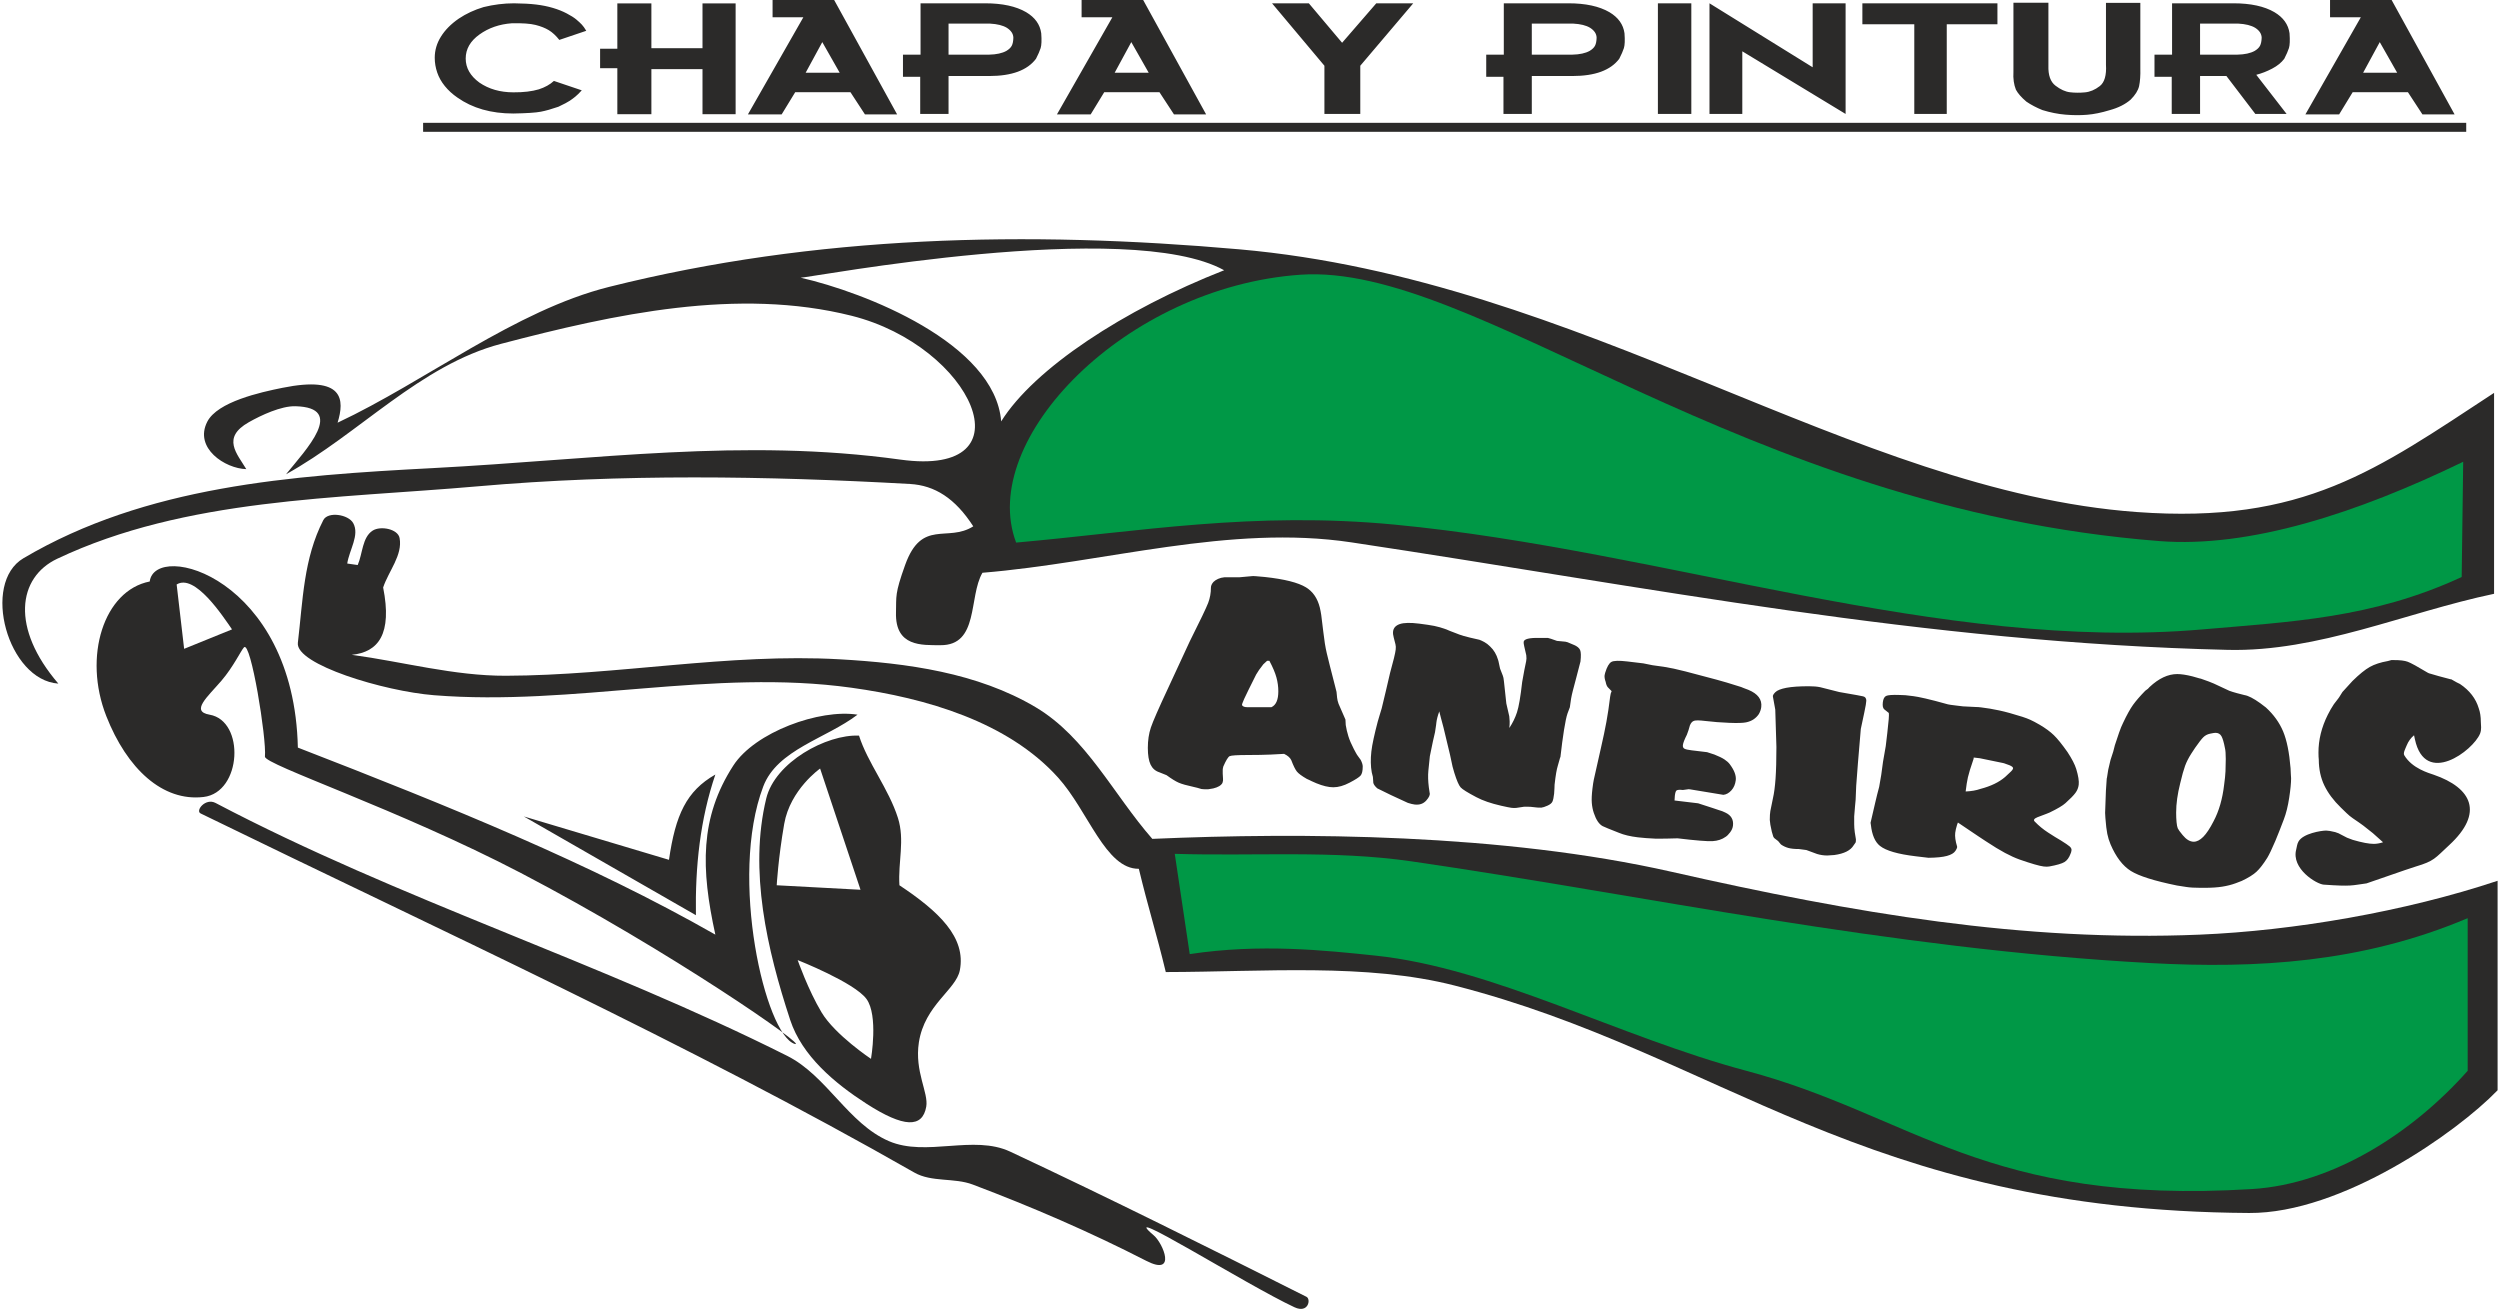 <?xml version="1.0" encoding="UTF-8"?>
<!DOCTYPE svg PUBLIC "-//W3C//DTD SVG 1.1//EN" "http://www.w3.org/Graphics/SVG/1.1/DTD/svg11.dtd">
<!-- Creator: CorelDRAW X8 -->
<svg xmlns="http://www.w3.org/2000/svg" xml:space="preserve" width="191px" height="100px" version="1.1" style="shape-rendering:geometricPrecision; text-rendering:geometricPrecision; image-rendering:optimizeQuality; fill-rule:evenodd; clip-rule:evenodd"
viewBox="0 0 192064 100750"
 xmlns:xlink="http://www.w3.org/1999/xlink">
 <defs>
  <style type="text/css">
   <![CDATA[
    .fil1 {fill:#009846}
    .fil0 {fill:#2B2A29}
    .fil2 {fill:#2B2A29;fill-rule:nonzero}
   ]]>
  </style>
 </defs>
 <g id="Capa_x0020_1">
  <path class="fil0" d="M191792 30241c-9056,5936 -14641,10114 -27515,9171 -21854,-1599 -42711,-17894 -69058,-20220 -16337,-1443 -32611,-1094 -48520,2891 -7244,1814 -14124,7276 -20898,10453 540,-1764 508,-3648 -4251,-2683 -1692,342 -4987,1070 -5778,2604 -1046,2031 1371,3612 3001,3654 -712,-1192 -1922,-2412 194,-3611 952,-540 2489,-1258 3583,-1231 3933,98 823,3334 -720,5238 5635,-3118 10331,-8409 16560,-10043 8725,-2289 18228,-4359 26976,-2158 9296,2339 13907,12478 3754,11071 -12115,-1679 -23368,-8 -35996,655 -10930,573 -22075,1371 -31500,6935 -3270,1930 -1206,9391 2683,9652 -3676,-4278 -3129,-8171 -87,-9610 9899,-4680 21464,-4619 32371,-5575 11048,-969 22198,-801 33271,-180 1901,107 3476,1098 4869,3260 -1978,1258 -3963,-599 -5243,2970 -810,2256 -671,2397 -705,3661 -73,2655 2002,2507 3416,2518 2990,24 2159,-3717 3238,-5575 9471,-779 19017,-3753 28414,-2338 23066,3473 44008,7716 67440,8273 6981,166 13667,-2878 20501,-4316l0 -15466zm-114912 2193c-488,-6026 -10532,-9946 -15435,-11058 691,0 25234,-4642 32597,-575 -7726,3029 -14620,7567 -17162,11633z"/>
  <path class="fil1" d="M189415 35544l-116 8869c-6872,3187 -13175,3444 -19926,4032 -20221,1759 -41388,-6074 -62200,-8063 -10885,-1041 -19658,537 -29142,1382 -2994,-7909 8402,-19679 21885,-20618 13484,-938 33780,17973 66116,20503 6937,542 15201,-2141 23383,-6105z"/>
  <path class="fil0" d="M100377 99817c365,183 148,1304 -921,806 -3674,-1709 -13911,-8159 -10828,-5529 717,612 1786,3169 -576,1958 -4360,-2236 -8777,-4140 -13361,-5874 -1430,-541 -3165,-164 -4492,-921 -17416,-9944 -36320,-18559 -54943,-27645 -421,-205 373,-1215 1152,-806 14196,7462 29668,12268 44000,19466 3045,1529 4703,5221 7833,6566 2868,1232 6503,-518 9330,806 7713,3612 15285,7396 22806,11173zm-34440 -43194c-2496,-115 -6465,2043 -7141,4837 -1345,5555 59,11618 1843,17048 907,2763 3428,4877 5874,6450 2875,1849 4306,1876 4598,229 191,-1078 -912,-2709 -567,-4951 445,-2882 2856,-4044 3152,-5544 501,-2546 -1628,-4545 -4649,-6551 -115,-1804 431,-3460 -115,-5183 -711,-2244 -2342,-4262 -2995,-6335zm115 11864l-3110 -9330c0,0 -2303,1612 -2764,4262 -461,2649 -576,4722 -576,4722l6450 346zm-4838 5413c0,0 807,2304 1843,4032 1037,1728 3802,3571 3802,3571 0,0 576,-3341 -346,-4608 -922,-1267 -5299,-2995 -5299,-2995zm4608 -18890c-2918,-460 -7900,1346 -9560,3916 -2594,4014 -2496,7948 -1383,13016 -9635,-5491 -20350,-9828 -32136,-14398 -289,-13110 -10993,-15936 -11403,-12785 -3533,691 -5150,5771 -3341,10366 1598,4056 4335,6591 7487,6220 2948,-346 3206,-5862 461,-6335 -1486,-256 -163,-1361 918,-2619 915,-1067 1494,-2309 1731,-2564 518,-557 1751,7034 1613,8408 -63,620 10291,4052 19703,8962 11463,5979 22308,13537 21072,13154 -2250,-699 -5080,-12786 -2419,-19812 1077,-2844 4838,-3686 7257,-5529zm-51833 -5068l-576 -4953c1395,-872 3557,2438 4262,3456l-3686 1497zm40890 9676c-2227,1266 -3071,3110 -3570,6565l-11173 -3340c4415,2534 8831,5068 13246,7602 -59,-3749 328,-7386 1497,-10827z"/>
  <path class="fil0" d="M192064 67796c-7142,2380 -15717,3846 -22922,4146 -13560,566 -26541,-1637 -40660,-4837 -13022,-2952 -28489,-3034 -39969,-2535 -2995,-3417 -5077,-7817 -8984,-10136 -4477,-2656 -9892,-3392 -15089,-3686 -8568,-484 -17105,1241 -25686,1267 -3991,13 -7910,-1075 -11864,-1612 2054,-203 3129,-1602 2418,-5183 423,-1268 1509,-2488 1267,-3802 -129,-705 -1469,-963 -2073,-576 -810,521 -768,1767 -1152,2650 -268,-39 -537,-77 -806,-115 154,-1037 967,-2193 461,-3110 -373,-676 -1952,-918 -2304,-231 -1520,2968 -1567,6135 -1958,9445 -196,1661 6616,3723 10482,4032 10757,860 21447,-2063 32136,-576 5732,797 12019,2614 15896,6911 2335,2589 3649,7054 6219,7026 730,3033 1344,4915 2074,7948 7554,-15 15466,-696 22230,1037 20513,5255 31331,17325 61163,17508 7109,43 15973,-6182 19121,-9446l0 -16125z"/>
  <path class="fil1" d="M189760 70675l0 11749c-4262,4799 -10382,8717 -16586,9100 -20542,1267 -26096,-5678 -38933,-9100 -9807,-2614 -19466,-7917 -28565,-8869 -3896,-408 -8851,-936 -14283,-115l-1152 -7718c6066,192 12192,-294 18199,576 17875,2591 36709,6745 56901,7833 8173,440 16280,-15 24419,-3456z"/>
  <path class="fil2" d="M190709 56479c-527,1289 -4218,4095 -5010,429l-67 -313c-251,210 -438,468 -563,774 -124,306 -293,593 -185,773 605,1011 1893,1364 2265,1493 2930,1012 3888,2928 1184,5421 -1105,1019 -1136,1216 -2576,1646 -601,180 -3726,1289 -3785,1296 -1151,151 -1105,250 -3296,96 -545,-39 -2517,-1222 -2112,-2719 51,-186 56,-395 176,-604 350,-613 1735,-838 2134,-839 133,-1 362,39 688,118l266 95 89 48 556 288 444 167c710,207 1250,309 1620,308 221,-1 458,-42 709,-124 -297,-272 -556,-504 -779,-696 -119,-97 -363,-289 -734,-581l-333 -240 -490 -336c-163,-112 -322,-244 -478,-396 -156,-153 -300,-293 -434,-421 -564,-545 -987,-1114 -1270,-1700 -283,-587 -426,-1250 -429,-1994 -15,-112 -23,-289 -24,-531 -4,-981 236,-1959 721,-2926 73,-145 146,-282 220,-411 73,-129 154,-262 242,-391l111 -145 242 -315 67 -97 242 -387 199 -218 574 -629c530,-521 976,-881 1337,-1083 362,-203 823,-353 1384,-452l266 -73 200 -1c473,-2 828,41 1065,129 237,87 755,371 1555,851 59,32 126,55 200,71 355,111 843,246 1465,405 44,16 89,24 133,24 59,31 200,111 422,239l245 120c741,496 1223,1121 1448,1877 105,289 158,635 159,1037 1,241 78,572 -63,917zm-19633 1104c-83,-443 -174,-750 -271,-920 -98,-170 -251,-255 -459,-255 -70,0 -209,22 -418,67 -208,44 -382,136 -521,277 -140,140 -348,410 -627,809l-292 444c-208,325 -368,639 -480,942 -111,303 -236,750 -375,1342 -209,827 -313,1581 -313,2261 0,266 10,510 31,732 21,222 52,381 94,477 42,96 167,270 376,521 278,340 563,510 855,510 237,0 480,-126 731,-377 250,-251 514,-651 793,-1197 417,-784 688,-1723 814,-2817 55,-384 90,-728 104,-1031 14,-303 21,-617 21,-942 0,-399 -21,-680 -63,-843zm5051 1553c0,133 7,277 20,432 14,155 21,270 21,344 0,354 -48,853 -146,1496 -97,643 -236,1201 -417,1674 -223,592 -438,1139 -647,1641 -264,621 -473,1057 -626,1309 -306,487 -585,846 -835,1075 -250,229 -626,462 -1127,699l-459 177c-320,118 -668,207 -1044,266 -375,59 -827,89 -1356,89 -153,0 -257,0 -313,0 -459,0 -828,-22 -1106,-67 -279,-44 -515,-81 -710,-111 -1739,-354 -2922,-728 -3548,-1119 -626,-392 -1148,-1076 -1565,-2052 -111,-266 -195,-535 -250,-809 -56,-273 -105,-684 -146,-1231l-21 -376 62 -1708 63 -931 21 -89c28,-222 59,-421 94,-599 34,-177 94,-428 177,-753l209 -644 125 -487c111,-340 219,-662 323,-965 105,-303 206,-551 303,-743 292,-621 550,-1086 772,-1397 223,-310 536,-672 939,-1086l209 -155 125 -134c710,-665 1419,-997 2129,-997 306,0 696,59 1169,177l542 155 105 22c473,163 807,289 1002,377 459,222 855,407 1189,555 42,15 129,44 261,88 132,45 435,126 908,244 292,45 695,252 1210,621l439 333c598,547 1039,1160 1325,1840 285,680 476,1626 574,2839zm-21623 344c167,-146 254,-258 264,-338 9,-80 -85,-161 -284,-243l-300 -108 -64 -25 -108 -31 -1809 -372c-117,-14 -198,-23 -242,-28 -74,-9 -147,-18 -220,-26l-13 103c-227,659 -372,1131 -436,1417 -64,286 -122,652 -174,1093 434,-18 814,-84 1140,-199 799,-208 1430,-514 1895,-915l50 -47 301 -281zm4686 6240c-111,301 -266,512 -466,634 -201,122 -590,235 -1168,341 -122,21 -264,21 -425,2 -323,-38 -942,-216 -1857,-534 -343,-123 -717,-292 -1123,-509 -406,-217 -899,-517 -1478,-900l-580 -383 -662 -445 -910 -614 -66 184c-73,236 -119,440 -140,612 -32,275 15,624 144,1047 23,60 -21,175 -130,342 -109,167 -325,296 -649,385 -323,90 -798,138 -1424,145 -161,-19 -323,-38 -484,-57 -162,-19 -323,-38 -485,-58 -1379,-163 -2301,-430 -2763,-799 -381,-301 -615,-841 -701,-1619l-25 -160 366 -1579c91,-397 190,-792 297,-1187 113,-580 212,-1225 297,-1937l209 -1196 120 -1016c108,-906 146,-1419 116,-1539 -123,-96 -238,-188 -347,-277 -108,-89 -146,-270 -113,-546 30,-252 112,-414 247,-485 135,-71 484,-97 1047,-77l445 18 462 55 154 18c191,23 500,83 928,180 428,98 1002,247 1722,449 57,19 291,52 703,101 190,23 345,41 462,55l1021 51c60,-4 186,5 376,28 441,52 904,130 1390,234 487,105 1081,268 1784,491 230,74 433,151 609,230 177,79 419,206 725,383 446,262 808,529 1089,801 280,271 631,706 1051,1302 340,518 564,952 672,1302 160,531 224,934 191,1209 -27,230 -112,441 -254,633 -142,193 -396,453 -763,782 -216,196 -625,438 -1225,727l-234 95 -702 266c-265,108 -331,222 -197,343 305,315 644,594 1018,836l539 343 438 262c347,215 574,370 682,464 108,95 156,194 143,297 -12,103 -37,193 -76,270zm-16142 -9614l-222 2635 -133 1746 -44 1075 -44 464 -67 815c0,226 0,427 0,606 0,179 15,386 45,621l88 538c0,123 -7,203 -22,241 -74,98 -126,173 -155,222 -237,395 -732,642 -1486,745 -325,21 -510,34 -554,37 -266,-3 -525,-41 -776,-118 -326,-126 -599,-228 -821,-303l-576 -77c-340,0 -610,-28 -810,-83 -199,-56 -380,-139 -543,-250l-44 -38 -200 -241 -288 -222c-30,-25 -59,-68 -89,-130 -74,-198 -148,-500 -222,-908l-44 -371c0,-297 15,-525 44,-686l23 -111 177 -871c89,-383 155,-887 200,-1511 44,-624 66,-1437 66,-2438l-88 -2873 -178 -983c-29,-86 30,-204 178,-352 147,-148 432,-263 853,-343 422,-80 1002,-120 1741,-120 340,0 628,24 865,74 487,123 975,247 1463,371l1375 241c148,24 303,55 466,92 162,37 244,149 244,334 0,124 -52,432 -156,921 -103,488 -192,905 -266,1251zm-7857 -1131c-102,151 -233,283 -393,392 -160,109 -354,188 -583,235 -230,49 -661,62 -1293,37 -632,-24 -1258,-73 -1877,-147 -413,-50 -689,-54 -826,-12 -138,41 -246,159 -326,355l-108 371 -126 350c-184,363 -286,627 -306,791 -17,139 24,233 123,284 98,50 279,91 540,122l1094 131 103 12 565 183c332,133 590,256 771,374 181,121 319,243 415,373 180,243 307,463 380,668 73,204 99,389 79,554 -38,319 -151,584 -336,786 -186,206 -392,322 -618,346l-2546 -420 -124 -14 -447 61c-248,-29 -410,-16 -486,35 -61,41 -105,177 -133,407l-24 366 1817 217 1128 366 443 149 282 91 238 106c450,207 646,545 590,1012 -22,177 -95,348 -220,512 -124,165 -240,280 -345,344 -275,198 -610,308 -1004,332 -394,23 -1292,-49 -2696,-217l-862 22 -796 7c-569,-26 -1033,-62 -1391,-105 -591,-71 -1080,-187 -1465,-348 -707,-277 -1126,-449 -1257,-516 -275,-151 -500,-486 -674,-1007 -82,-243 -134,-503 -156,-781 -22,-278 -5,-648 50,-1103 37,-303 71,-530 104,-683 32,-150 215,-964 548,-2440 178,-777 318,-1446 422,-2013 104,-565 200,-1210 287,-1930 22,-180 60,-323 115,-432l-298 -305c-73,-85 -126,-220 -160,-404 -73,-204 -101,-374 -84,-513l43 -187c140,-460 300,-739 479,-840 180,-100 586,-112 1220,-37l516 62 722 86 716 144c605,72 1146,159 1623,261 476,102 1207,289 2194,557 825,214 1454,385 1885,514 431,128 801,243 1110,344l200 82 360 136c731,305 1061,745 991,1326 -23,187 -87,371 -193,551zm-14018 -2912c-97,362 -195,733 -294,1114 -100,381 -175,802 -227,1262l-180 478c-84,243 -173,665 -269,1267 -96,601 -188,1297 -276,2086l-28 57 -175 618c-44,141 -85,323 -124,545 -39,222 -80,523 -123,905l-10 279 -26 416c-32,290 -76,494 -132,614 -56,120 -184,224 -384,312 -200,89 -357,139 -471,151 -114,13 -394,-9 -838,-65 -295,-10 -464,-11 -507,-3 -273,46 -466,75 -580,87 -114,13 -241,10 -380,-7 -125,-16 -386,-69 -785,-159 -783,-178 -1420,-398 -1912,-660 -665,-350 -1067,-600 -1205,-751 -138,-151 -300,-524 -487,-1121l-136 -478 -194 -905 -504 -2104 -193 -724 -132 -517c-122,332 -197,623 -225,872l-20 178 -83 550 -165 720 -233 1131c-41,368 -79,740 -114,1116 -36,376 -23,801 36,1275l60 408c53,153 -33,356 -258,608 -226,252 -526,354 -901,307 -139,-17 -311,-59 -515,-125l-1305 -603 -1042 -511c-167,-141 -271,-281 -312,-419l-32 -465 -88 -351c-87,-478 -97,-1012 -31,-1604 31,-277 90,-613 177,-1009 87,-396 191,-826 314,-1291l136 -463 169 -559 317 -1321 326 -1400c259,-928 404,-1530 435,-1806 18,-158 12,-292 -18,-403l-132 -516c-50,-180 -68,-336 -53,-467 31,-277 204,-468 518,-576 315,-107 813,-118 1494,-33 500,63 888,122 1163,176 276,55 583,143 921,266l262 113 466 178c175,75 382,148 620,218 239,70 640,167 1204,291 108,40 235,99 381,178 147,78 296,194 448,346 280,262 481,601 604,1016l31 104 97 452c9,41 19,83 28,124 20,69 92,252 213,547 35,71 63,221 87,451 23,230 84,791 181,1683l227 989c15,122 24,253 30,394 5,141 -3,310 -26,507 255,-381 451,-784 590,-1206 139,-423 272,-1200 399,-2332l167 -919 140 -683c29,-130 32,-283 9,-459 -66,-288 -118,-515 -156,-680 -38,-165 -53,-280 -46,-346 25,-223 431,-326 1218,-307l655 2c69,9 300,84 693,227 28,3 129,13 303,28 175,15 289,26 345,33 56,7 110,20 164,41 95,38 263,109 505,213 242,104 396,233 463,388 67,155 77,450 28,884l-297 1143zm-23493 2372c355,-163 532,-569 532,-1220 0,-355 -48,-710 -144,-1064 -96,-355 -277,-784 -543,-1286l-177 0 -289 266 -332 440 -222 351c-488,972 -795,1596 -920,1873 -126,281 -181,440 -167,484 60,104 193,156 400,156l842 0 1020 0zm7029 4567c0,341 -55,573 -166,699 -111,126 -392,307 -843,543 -450,237 -868,355 -1252,355 -370,0 -806,-104 -1309,-310l-354 -156 -178 -88 -199 -89c-385,-222 -640,-410 -765,-565 -126,-156 -270,-448 -433,-876 -89,-192 -273,-355 -554,-488 -178,15 -521,33 -1031,55 -510,22 -1083,33 -1719,33 -842,0 -1323,30 -1441,89 -118,59 -281,325 -488,798 -29,119 -44,200 -44,244 0,89 0,189 0,300 0,111 7,240 22,388 15,103 0,214 -44,332 -104,193 -340,333 -710,422l-399 66 -67 0c-207,0 -354,-7 -443,-22 -237,-74 -429,-126 -577,-155 -547,-118 -938,-229 -1175,-333 -236,-103 -547,-295 -931,-576l-554 -222c-311,-100 -536,-299 -677,-595 -140,-296 -210,-724 -210,-1286 0,-577 77,-1094 232,-1560 156,-465 603,-1489 1342,-3067l1641 -3544c813,-1623 1290,-2620 1430,-2990 140,-370 211,-758 211,-1172 0,-147 66,-295 199,-443 89,-89 207,-166 355,-233 148,-66 310,-107 488,-122l1153 0 976 -88c44,-15 369,7 975,66 1508,163 2565,429 3171,798 532,325 887,843 1064,1552 45,193 82,385 111,577 30,192 82,617 156,1275 73,658 162,1209 266,1652 103,443 325,1323 665,2639l89 354 44 444c15,148 52,303 111,466 177,414 354,820 532,1219l22 421c44,281 111,566 200,854 88,288 229,617 421,987l155 288 89 155 111 156 177 244c104,206 155,376 155,509z"/>
  <path class="fil2" d="M44942 2371l-2074 701c-262,-331 -531,-579 -806,-747 -276,-168 -619,-303 -1025,-406 -407,-102 -1014,-145 -1820,-128 -956,68 -1788,356 -2495,863 -706,505 -1060,1123 -1060,1851 0,722 352,1339 1053,1851 728,501 1601,751 2621,751 773,5 1425,-72 1955,-231 473,-152 861,-370 1161,-647l2145 724c-205,223 -371,384 -497,486 -126,103 -267,208 -421,312 -155,106 -447,260 -882,466 -521,181 -976,310 -1363,383 -388,74 -1092,120 -2110,137 -1707,0 -3141,-409 -4302,-1229 -381,-262 -702,-557 -966,-883 -266,-328 -461,-675 -587,-1045 -126,-370 -190,-748 -190,-1135 0,-575 159,-1115 475,-1622 317,-511 773,-976 1375,-1390 568,-382 1203,-676 1907,-887 783,-193 1565,-291 2348,-291 670,7 1239,38 1705,94 466,57 897,144 1287,261 390,116 744,256 1060,422 317,165 562,321 735,464 174,146 317,276 426,394 112,117 226,278 345,481zm5013 2952l0 3466 -2621 0 0 -3541 -1327 0 0 -1495 1327 0 0 -3489 2621 0 0 3448 3934 0 0 -3448 2550 0 0 8525 -2550 0 0 -3466 -3934 0zm11875 274l1280 -2356 1339 2356 -2619 0zm-2547 -4267l2369 0 -4267 7476 2597 0 1042 -1707 4255 0 1115 1707 2476 0 -4847 -8806 -4740 0 0 1330zm13545 2877l3117 0c569,-12 1016,-110 1339,-291 198,-120 336,-252 410,-397 76,-144 116,-351 123,-618 -7,-297 -173,-550 -497,-759 -307,-188 -742,-296 -1303,-325l-3189 0 0 2390zm0 4565l-2181 0 0 -2860 -1327 0 0 -1705 1353 0 0 -3952 4975 0c1320,0 2371,228 3154,683 680,404 1068,944 1160,1622 41,539 24,921 -45,1143 -71,221 -190,495 -357,819 -663,887 -1864,1330 -3603,1330l-3129 0 0 2920zm12788 -3175l1279 -2356 1339 2356 -2618 0zm-2547 -4267l2368 0 -4266 7476 2597 0 1042 -1707 4254 0 1116 1707 2475 0 -4847 -8806 -4739 0 0 1330zm21452 3730l0 3712 -2761 0 0 -3712 -4032 -4805 2833 0 2561 3038 2631 -3038 2844 0 -4076 4805zm13202 -853l3118 0c568,-12 1015,-110 1339,-291 197,-120 335,-252 409,-397 76,-144 116,-351 123,-618 -7,-297 -173,-550 -497,-759 -306,-188 -742,-296 -1303,-325l-3189 0 0 2390zm0 4565l-2181 0 0 -2860 -1327 0 0 -1705 1353 0 0 -3952 4975 0c1320,0 2371,228 3154,683 680,404 1068,944 1161,1622 40,539 24,921 -46,1143 -71,221 -190,495 -356,819 -664,887 -1865,1330 -3603,1330l-3130 0 0 2920zm9706 0l0 -8517 2573 0 0 8517 -2573 0zm6497 0l-2526 0 0 -8517 7942 4924 0 -4924 2535 0 0 8517 -7951 -4822 0 4822zm19638 -8517l0 1613 -3901 0 0 6904 -2499 0 0 -6904 -3996 0 0 -1613 10396 0zm1232 -43l2692 0 0 4839c-24,733 157,1248 545,1544 387,297 761,466 1120,507 359,43 737,46 1137,9 399,-36 782,-197 1149,-481 368,-285 527,-834 480,-1648l0 -4761 2645 0 0 5034c14,546 -17,1005 -95,1375 -79,340 -298,688 -652,1041 -412,357 -949,628 -1613,809 -632,194 -1213,312 -1743,355 -528,43 -1082,39 -1658,-9 -578,-48 -1170,-166 -1779,-354 -449,-182 -861,-397 -1232,-649 -387,-329 -656,-637 -806,-921 -157,-392 -221,-849 -190,-1373l0 -5317zm14365 3995l2868 0c571,-12 1016,-110 1341,-291 198,-120 333,-252 407,-397 76,-144 117,-351 126,-618 -9,-297 -173,-550 -497,-759 -309,-188 -744,-296 -1306,-325l-2939 0 0 2390zm0 4565l-2181 0 0 -2860 -1327 0 0 -1705 1353 0 0 -3952 4728 0c1320,0 2371,228 3151,683 681,404 1068,944 1163,1622 38,539 24,921 -47,1143 -72,221 -190,495 -357,819 -221,296 -530,549 -930,758 -399,211 -808,370 -1227,478l2336 3014 -2407 0 -2226 -2920 -2029 0 0 2920zm12553 -3175l1279 -2356 1339 2356 -2618 0zm-2548 -4267l2369 0 -4266 7476 2597 0 1041 -1707 4255 0 1116 1707 2475 0 -4847 -8806 -4740 0 0 1330z"/>
  <polygon class="fil0" points="32384,9454 189648,9454 189648,10146 32384,10146 "/>
 </g>
</svg>
